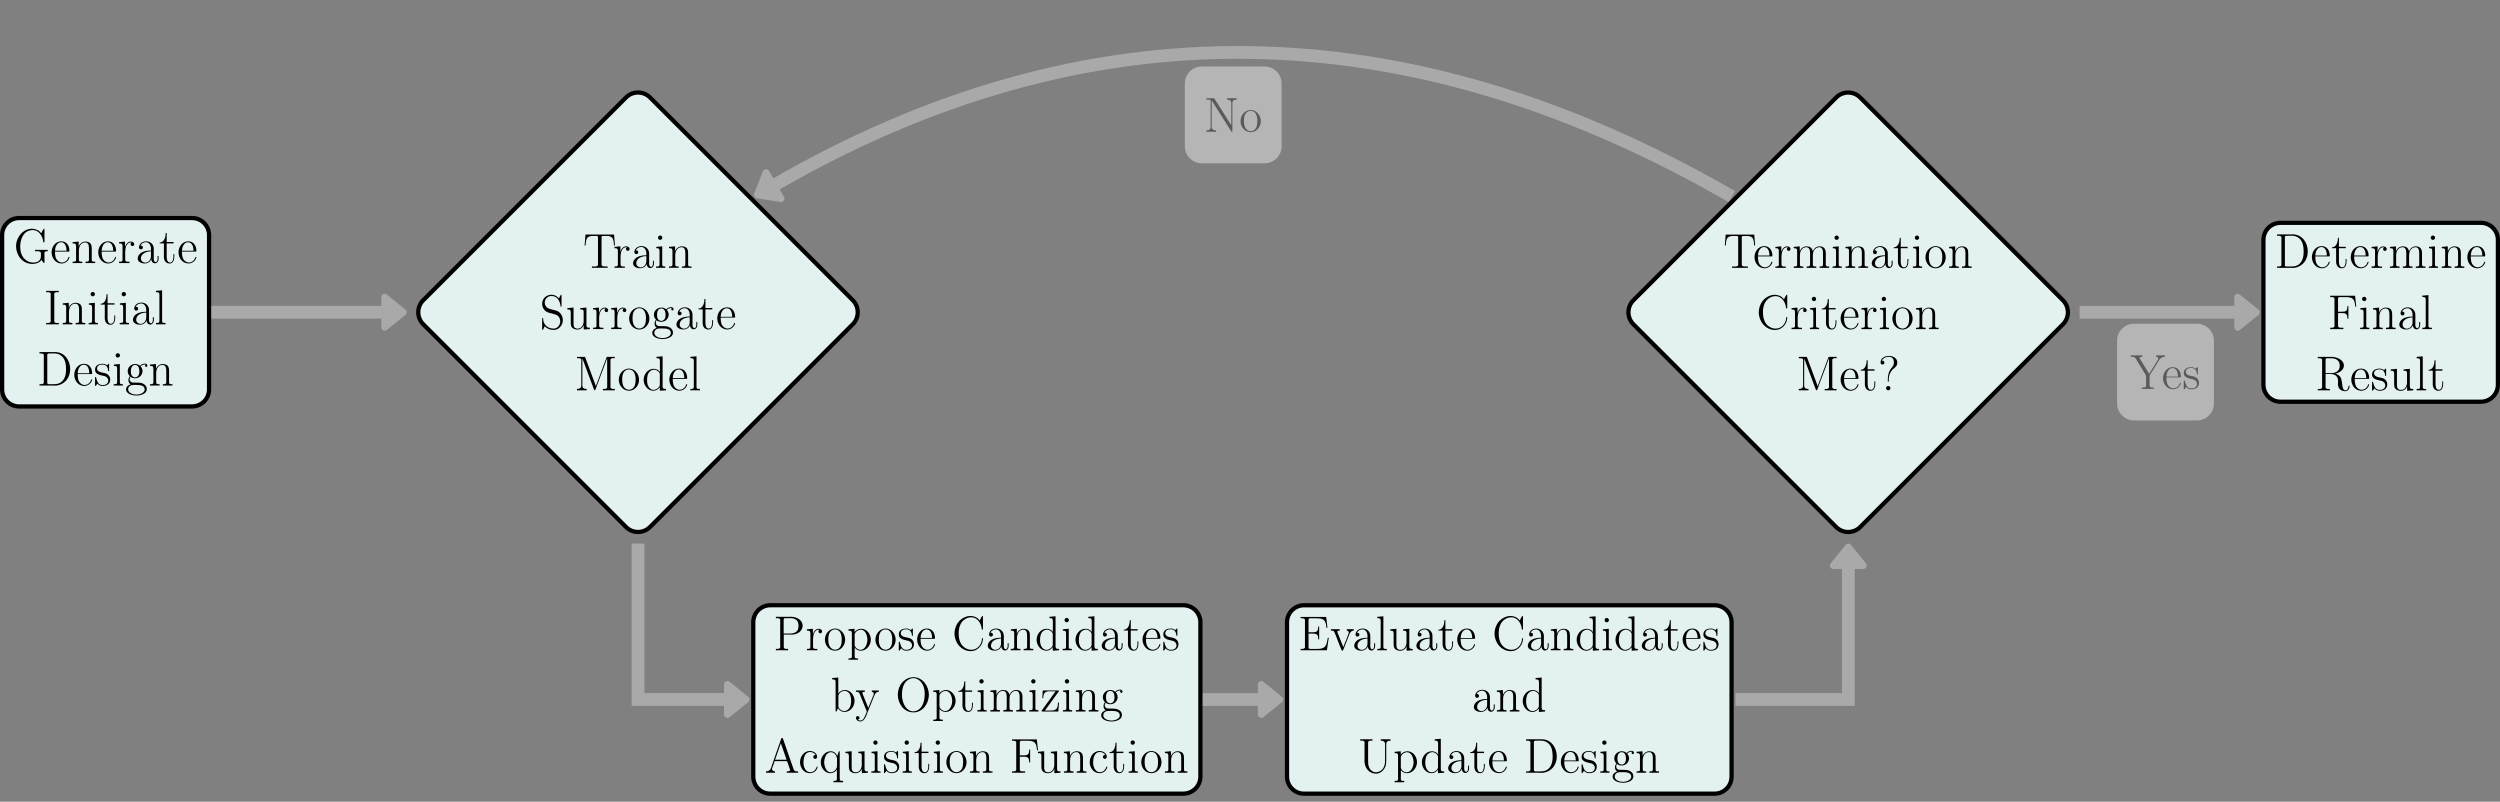 <svg xmlns="http://www.w3.org/2000/svg" xmlns:xlink="http://www.w3.org/1999/xlink" version="1.1" width="585.67pt" height="187.826pt" viewBox="0 0 585.67 187.826">
<rect x="0" y="0" width="585.67" height="187.826" fill="#808080" stroke="none"/>
<defs>
<path id="font_21_10" d="M.047 .684V.656H.082C.11 .656 .135 .654 .135 .641V.098C.135 .037 .087 .029 .047 .029V.001H.245V.029C.204 .029 .157 .037 .157 .1V.635C.174 .617 .185 .594 .198 .574 .311 .392 .426 .211 .541 .029 .547 .019 .554 .001 .568 .001 .576 .001 .578 .009 .578 .014V.583C.578 .647 .623 .656 .666 .656V.684H.468V.656C.511 .656 .556 .647 .556 .583V.133L.208 .682 .193 .684H.047Z"/>
<path id="font_21_32" d="M.224 .445C.103 .428 .031 .329 .031 .216V.203C.038 .092 .12-.008 .239-.008H.25C.275-.005 .298 0 .321 .011 .399 .048 .444 .132 .444 .217V.225C.44 .335 .358 .445 .236 .445H.224M.101 .194C.101 .202 .1 .211 .1 .22 .1 .292 .109 .377 .187 .416 .203 .423 .22 .427 .237 .427 .344 .427 .374 .316 .374 .229 .374 .153 .368 .041 .265 .015 .256 .013 .248 .012 .239 .012 .162 .012 .115 .08 .105 .155 .103 .168 .103 .181 .101 .194Z"/>
<path id="font_21_18" d="M.009 .684V.656H.03C.051 .656 .075 .655 .09 .642 .116 .618 .137 .573 .157 .54 .207 .46 .255 .379 .305 .3 .314 .286 .321 .278 .321 .259V.093C.321 .086 .322 .078 .322 .07 .322 .03 .289 .029 .24 .029H.233V.001H.48V.029H.449C.418 .029 .391 .033 .391 .071 .391 .078 .392 .085 .392 .091V.265C.392 .28 .405 .294 .412 .306 .467 .397 .525 .485 .579 .577 .61 .63 .647 .656 .704 .656V.684H.526V.656C.546 .656 .57 .645 .57 .622 .57 .607 .559 .591 .551 .579L.543 .566C.497 .492 .451 .417 .405 .342 .399 .331 .391 .32 .385 .308H.383C.378 .319 .371 .328 .365 .338L.336 .386C.29 .461 .244 .533 .199 .608 .194 .616 .187 .625 .187 .634V.636C.19 .656 .224 .656 .243 .656V.684H.009Z"/>
<path id="font_21_23" d="M.101 .235H.382C.392 .235 .396 .238 .396 .248 .396 .342 .349 .445 .229 .445 .109 .445 .031 .332 .031 .221 .031 .114 .101-.001 .228-.008H.234C.304-.008 .373 .038 .393 .108 .394 .111 .396 .115 .396 .119 .396 .123 .391 .128 .387 .128 .373 .128 .368 .096 .359 .081 .336 .041 .291 .012 .244 .012H.238C.21 .014 .185 .025 .163 .043 .106 .09 .101 .167 .101 .235M.102 .252C.102 .328 .141 .426 .225 .426 .312 .426 .337 .326 .337 .252H.102Z"/>
<path id="font_21_40" d="M.081 .042C.104 .008 .147-.008 .186-.008 .258-.008 .342 .021 .342 .127 .342 .174 .314 .216 .274 .239 .215 .273 .087 .254 .072 .343 .072 .407 .125 .429 .182 .429 .244 .429 .286 .397 .298 .321V.313C.298 .304 .299 .293 .309 .293 .317 .293 .319 .3 .319 .306V.434C.319 .439 .317 .445 .311 .445 .299 .445 .281 .417 .278 .412 .251 .435 .219 .445 .184 .445 .118 .445 .032 .419 .032 .326 .032 .21 .178 .212 .239 .19 .273 .174 .302 .144 .302 .105 .302 .032 .239 .01 .188 .01 .089 .01 .072 .098 .052 .169 .051 .173 .046 .176 .042 .176 .035 .176 .032 .17 .032 .164V0C.033-.004 .035-.007 .039-.007H.041C.047-.007 .05-.001 .054 .003L.081 .042Z"/>
<path id="font_21_6" d="M.571 .07H.572C.58 .045 .615 .001 .626 .001 .632 .001 .633 .009 .633 .014V.184C.633 .19 .632 .197 .632 .205 .632 .24 .656 .242 .699 .242V.27H.441V.242C.454 .242 .469 .243 .485 .243 .533 .243 .56 .238 .56 .196V.141C.56 .084 .528 .011 .405 .011 .308 .011 .221 .068 .177 .153 .146 .211 .138 .281 .138 .344 .138 .484 .204 .674 .395 .674 .515 .674 .589 .56 .606 .452 .608 .441 .606 .422 .621 .422 .63 .422 .633 .427 .633 .435V.687C.633 .694 .632 .702 .624 .702 .61 .702 .569 .616 .566 .609H.564C.528 .673 .439 .702 .381 .702 .192 .702 .053 .526 .053 .343 .053 .169 .178-.017 .386-.017 .443-.017 .507-.003 .549 .039 .558 .048 .567 .058 .571 .07Z"/>
<path id="font_21_31" d="M.038 .429V.401H.053C.081 .401 .108 .398 .108 .351V.063C.108 .032 .082 .029 .057 .029H.038V.001H.235V.029H.218C.19 .029 .165 .032 .165 .064V.257C.165 .325 .198 .422 .294 .422 .352 .422 .371 .371 .371 .304V.066C.371 .032 .345 .029 .317 .029H.301V.001H.498V.029H.475C.453 .029 .432 .032 .428 .056V.292C.428 .326 .427 .361 .409 .39 .386 .429 .34 .44 .297 .44 .236 .44 .175 .393 .162 .336L.161 .44 .108 .435 .038 .429Z"/>
<path id="font_21_39" d="M.034 .429V.401H.049C.077 .401 .104 .398 .104 .351V.063C.104 .031 .077 .029 .048 .029H.034V.001H.246V.029C.236 .029 .225 .028 .215 .028 .186 .028 .159 .033 .159 .07V.151C.159 .172 .158 .193 .158 .214 .158 .294 .177 .421 .274 .421 .28 .421 .287 .421 .293 .42V.419C.279 .414 .269 .4 .269 .385 .269 .366 .284 .347 .307 .347 .329 .347 .343 .367 .343 .384 .343 .42 .308 .44 .275 .44 .212 .44 .169 .383 .156 .328L.155 .44 .034 .429Z"/>
<path id="font_21_19" d="M.099 .358C.117 .399 .164 .427 .209 .427 .283 .427 .315 .356 .315 .291V.257C.211 .257 .079 .232 .047 .121 .045 .112 .044 .103 .044 .093V.086C.05 .018 .131-.008 .186-.008 .241-.008 .298 .019 .32 .079H.321C.321 .037 .351-.004 .395-.004 .435-.004 .466 .031 .47 .073V.146H.45V.095C.45 .066 .444 .022 .411 .022 .378 .022 .371 .065 .371 .092 .371 .103 .372 .113 .372 .123V.293C.372 .39 .296 .445 .214 .445 .158 .445 .102 .417 .078 .361 .074 .35 .07 .336 .07 .323 .07 .298 .089 .28 .111 .28 .132 .28 .15 .298 .15 .319 .15 .341 .134 .359 .109 .359 .105 .359 .102 .359 .099 .358M.315 .24V.141C.315 .076 .272 .012 .202 .01H.198C.154 .01 .11 .044 .11 .094 .11 .198 .227 .24 .315 .24Z"/>
<path id="font_21_41" d="M.14 .615C.14 .552 .119 .421 .018 .421V.403H.103V.177C.103 .163 .102 .149 .102 .135 .102 .056 .138-.008 .221-.008 .301-.008 .316 .082 .316 .144V.182H.296C.296 .167 .297 .152 .297 .137 .297 .093 .288 .012 .228 .012 .169 .012 .16 .082 .16 .13V.403H.3V.431H.16V.615H.14Z"/>
<path id="font_21_7" d="M.043 .684V.656C.053 .656 .064 .657 .075 .657 .107 .657 .136 .652 .136 .617 .136 .61 .135 .603 .135 .597V.089C.135 .083 .136 .077 .136 .07 .136 .033 .106 .028 .075 .028 .064 .028 .053 .029 .043 .029V.001H.3V.029C.29 .029 .279 .028 .268 .028 .236 .028 .207 .033 .207 .068 .207 .075 .208 .082 .208 .088V.596C.208 .602 .207 .608 .207 .615 .207 .652 .237 .657 .268 .657 .279 .657 .29 .656 .3 .656V.684H.043Z"/>
<path id="font_21_27" d="M.042 .429V.401H.053C.084 .401 .108 .396 .108 .351V.063C.108 .031 .081 .029 .052 .029H.038V.001H.226V.029H.209C.186 .029 .163 .032 .163 .064V.44L.042 .429M.114 .66C.09 .656 .077 .636 .077 .616 .077 .596 .093 .572 .12 .572 .147 .572 .166 .593 .166 .616 .166 .638 .148 .661 .123 .661 .12 .661 .117 .66 .114 .66Z"/>
<path id="font_21_29" d="M.038 .684V.656H.051C.084 .656 .108 .652 .108 .603V.068C.108 .032 .082 .029 .054 .029H.038V.001H.233V.029H.211C.185 .029 .163 .032 .163 .066V.695L.038 .684Z"/>
<path id="font_21_3" d="M.048 .684V.656H.073C.106 .656 .137 .652 .137 .615 .137 .608 .136 .601 .136 .595V.091C.136 .085 .137 .077 .137 .07 .137 .033 .106 .029 .075 .029H.048V.001H.306C.325 .001 .345 0 .365 0 .53 0 .674 .133 .674 .337 .674 .509 .565 .685 .363 .685 .343 .685 .323 .684 .304 .684H.048M.589 .309C.588 .304 .588 .298 .588 .293V.278C.579 .176 .536 .069 .423 .038 .392 .029 .362 .029 .33 .029H.246C.225 .029 .206 .031 .206 .061 .206 .069 .207 .077 .207 .083V.584C.207 .593 .206 .603 .206 .613 .206 .639 .206 .656 .25 .656H.27C.29 .656 .311 .657 .331 .657 .389 .657 .441 .651 .494 .608 .576 .542 .589 .433 .59 .335 .59 .326 .59 .317 .589 .309V.309Z"/>
<path id="font_21_26" d="M.312 .403H.311C.287 .429 .247 .44 .212 .44 .13 .44 .06 .377 .06 .294 .06 .259 .075 .215 .104 .192V.191C.085 .172 .074 .138 .074 .11 .074 .074 .09 .048 .117 .024 .072 .015 .026-.028 .026-.078 .026-.168 .154-.203 .236-.203 .316-.203 .449-.174 .449-.073 .449-.013 .411 .028 .357 .047 .316 .06 .273 .061 .23 .061H.173C.124 .061 .099 .09 .099 .131V.138C.102 .154 .108 .167 .116 .181H.117C.141 .158 .18 .149 .211 .149 .285 .149 .35 .197 .362 .284V.294C.362 .326 .351 .359 .33 .384 .328 .386 .327 .389 .327 .392V.394C.34 .416 .39 .431 .414 .431 .418 .431 .422 .43 .427 .429 .419 .424 .413 .416 .413 .406 .413 .392 .425 .381 .438 .381 .452 .381 .462 .394 .462 .407 .462 .431 .44 .449 .415 .449 .381 .449 .335 .434 .312 .403M.069-.085V-.077C.069-.019 .118 .013 .175 .013H.239C.289 .013 .406 .013 .406-.079 .406-.165 .271-.184 .238-.184 .173-.184 .079-.156 .069-.085M.124 .275V.288C.124 .342 .136 .421 .212 .421 .278 .421 .298 .353 .298 .294 .298 .251 .293 .202 .247 .177 .236 .171 .224 .168 .212 .168 .186 .168 .161 .181 .145 .203 .129 .224 .127 .25 .124 .275Z"/>
<path id="font_21_15" d="M.052 .68 .034 .458H.054C.058 .51 .061 .582 .092 .616 .124 .65 .174 .652 .217 .652H.278C.296 .65 .308 .644 .308 .62 .308 .614 .307 .608 .307 .603V.072C.307 .033 .273 .028 .241 .028 .23 .028 .22 .029 .211 .029H.183V.001H.504V.029H.45C.415 .029 .38 .033 .38 .072V.603C.38 .608 .379 .614 .379 .62 .379 .644 .391 .65 .409 .652H.47C.513 .652 .563 .65 .595 .616 .626 .582 .629 .51 .633 .458H.653L.635 .68H.052Z"/>
<path id="font_21_14" d="M.106 .059C.153 .006 .219-.017 .292-.017 .393-.017 .475 .077 .475 .183 .475 .265 .429 .346 .347 .375 .331 .38 .314 .384 .297 .388L.24 .403C.185 .418 .138 .431 .113 .498 .109 .511 .106 .526 .106 .54V.542C.106 .616 .167 .676 .243 .676 .357 .676 .414 .581 .427 .477 .428 .469 .428 .457 .439 .457 .447 .457 .449 .463 .449 .47V.687C.449 .693 .449 .702 .441 .702 .427 .702 .396 .626 .396 .626 .353 .674 .307 .702 .242 .702 .156 .702 .053 .639 .053 .517 .053 .44 .098 .37 .169 .342 .185 .335 .202 .332 .219 .327L.288 .309C.351 .293 .394 .274 .416 .202 .419 .188 .422 .174 .422 .159V.152C.418 .083 .37 .017 .298 .011H.289C.191 .011 .096 .062 .076 .18 .074 .196 .078 .228 .063 .228 .054 .228 .053 .221 .053 .215V-.002C.053-.008 .053-.017 .061-.017 .075-.017 .106 .059 .106 .059Z"/>
<path id="font_21_44" d="M.038 .429V.401H.054C.085 .401 .109 .397 .109 .335 .109 .321 .108 .307 .108 .293V.131C.108 .102 .11 .073 .124 .047 .148 .005 .2-.009 .246-.009 .302-.009 .357 .03 .372 .084L.373-.008 .498 .001V.029H.483C.455 .029 .428 .032 .428 .078V.44L.301 .429V.401H.312C.343 .401 .371 .399 .371 .352V.152C.366 .082 .326 .01 .249 .01 .211 .01 .175 .024 .167 .076 .165 .094 .165 .113 .165 .131V.44L.038 .429Z"/>
<path id="font_21_9" d="M.05 .684V.656H.078C.11 .656 .139 .652 .139 .614 .139 .607 .138 .601 .138 .595V.1C.138 .038 .093 .029 .05 .029V.001H.248V.029C.208 .029 .16 .035 .16 .101L.161 .653C.163 .645 .166 .637 .169 .629L.183 .592C.253 .407 .319 .221 .39 .037L.399 .013C.401 .007 .405 .002 .412 .001 .426 .001 .43 .024 .435 .036 .503 .227 .581 .415 .647 .607 .654 .624 .662 .641 .666 .659L.667 .07C.667 .033 .637 .029 .604 .029H.579V.001H.822V.029H.797C.764 .029 .733 .033 .733 .07 .733 .077 .734 .084 .734 .09V.594C.734 .6 .733 .608 .733 .615 .733 .652 .763 .657 .792 .657 .803 .657 .813 .656 .822 .656V.684H.674L.659 .681 .651 .667 .437 .09H.435L.221 .667 .213 .681 .198 .684H.05Z"/>
<path id="font_21_22" d="M.298 .684V.656H.313C.346 .656 .368 .652 .368 .593L.367 .373C.344 .42 .285 .44 .241 .44 .123 .44 .036 .331 .036 .215 .036 .102 .119-.008 .234-.008 .29-.008 .327 .018 .366 .063V-.008L.493 .001V.029H.478C.451 .029 .423 .032 .423 .077V.695L.298 .684M.106 .192V.207C.106 .278 .116 .357 .18 .4 .201 .414 .226 .422 .25 .422 .298 .422 .358 .381 .366 .334V.115C.366 .06 .29 .01 .238 .01 .161 .01 .119 .086 .109 .157 .108 .169 .108 .18 .106 .192Z"/>
<path id="font_21_12" d="M.048 .684V.656H.073C.106 .656 .137 .652 .137 .615 .137 .608 .136 .601 .136 .595V.091C.136 .085 .137 .077 .137 .07 .137 .033 .106 .029 .075 .029H.048V.001H.297V.029H.266C.235 .029 .209 .033 .209 .071V.32H.384C.48 .327 .58 .377 .594 .49V.501C.594 .625 .461 .685 .358 .685 .34 .685 .321 .684 .303 .684H.048M.207 .343V.626C.207 .654 .225 .656 .243 .656H.348C.395 .656 .45 .644 .481 .604 .504 .575 .509 .535 .509 .499 .509 .464 .505 .426 .482 .397 .446 .352 .389 .343 .335 .343H.207Z"/>
<path id="font_21_34" d="M.035 .429V.401H.049C.079 .401 .105 .397 .105 .355V-.105C.105-.112 .106-.119 .106-.127 .106-.162 .079-.165 .053-.165H.035V-.193H.232V-.165H.21C.184-.165 .162-.162 .162-.128L.163 .059C.187 .015 .24-.008 .287-.008 .408-.008 .492 .105 .492 .218 .492 .327 .414 .44 .295 .44 .246 .44 .185 .414 .161 .369L.16 .44 .035 .429M.421 .199C.417 .128 .377 .01 .278 .01 .224 .01 .162 .064 .162 .111V.275C.162 .287 .161 .3 .161 .312 .161 .369 .229 .42 .287 .42 .39 .42 .422 .284 .422 .218 .422 .212 .422 .205 .421 .199Z"/>
<path id="font_21_2" d="M.567 .609H.565C.526 .672 .446 .702 .38 .702 .316 .702 .252 .678 .2 .641 .104 .573 .053 .456 .053 .34 .053 .159 .191-.017 .384-.017H.395C.525-.015 .634 .107 .634 .236V.243C.633 .248 .629 .25 .624 .25 .61 .25 .613 .213 .609 .195 .589 .097 .509 .011 .398 .011 .321 .011 .245 .052 .2 .114 .151 .18 .138 .266 .138 .347 .138 .413 .149 .479 .179 .538 .219 .616 .306 .674 .394 .674 .518 .674 .594 .557 .607 .45 .609 .439 .606 .422 .621 .422 .631 .422 .634 .426 .634 .435V.687C.634 .694 .633 .702 .625 .702 .611 .702 .57 .616 .567 .609Z"/>
<path id="font_21_20" d="M.035 .684V.656H.05C.077 .656 .105 .653 .105 .608V.001L.124 .003 .155 .069H.157C.18 .02 .234-.008 .286-.008 .407-.008 .492 .104 .492 .219 .492 .332 .408 .44 .294 .44 .238 .44 .194 .412 .16 .37V.695L.035 .684M.421 .193C.417 .147 .411 .1 .381 .063 .356 .031 .319 .01 .28 .01 .226 .01 .162 .06 .162 .112V.276C.162 .288 .161 .301 .161 .313 .161 .37 .228 .422 .289 .422 .312 .422 .333 .414 .352 .402 .412 .36 .422 .282 .422 .215 .422 .208 .422 .2 .421 .193Z"/>
<path id="font_21_46" d="M.017 .431V.403H.032C.086 .403 .09 .37 .116 .307 .153 .214 .189 .12 .229 .028 .231 .021 .238 .011 .238 .002 .238-.017 .222-.044 .214-.062 .193-.112 .168-.184 .105-.184 .087-.184 .068-.176 .054-.164 .074-.162 .09-.15 .09-.128 .09-.11 .077-.092 .054-.092 .034-.092 .018-.106 .018-.129 .018-.175 .064-.202 .105-.202 .2-.202 .235-.064 .26-.003 .303 .104 .348 .211 .39 .318 .406 .357 .424 .403 .484 .403V.431H.341V.403C.363 .403 .381 .386 .381 .364 .381 .349 .374 .335 .369 .321 .341 .25 .311 .18 .283 .109 .279 .098 .273 .087 .27 .075H.269C.262 .098 .251 .121 .241 .144 .213 .213 .186 .284 .157 .353 .154 .361 .149 .369 .149 .378V.382C.152 .403 .182 .403 .198 .403V.431H.017Z"/>
<path id="font_21_11" d="M.353 .702C.281 .694 .215 .667 .161 .613 .089 .542 .053 .442 .053 .342 .053 .171 .169-.017 .374-.017 .568-.017 .687 .172 .687 .342 .687 .519 .562 .702 .367 .702H.353M.138 .329V.346C.138 .46 .165 .598 .28 .658 .307 .673 .337 .682 .368 .682 .456 .682 .527 .621 .566 .54 .593 .484 .602 .42 .602 .359 .602 .23 .567 .052 .414 .01 .4 .006 .385 .004 .371 .004 .225 .004 .155 .164 .141 .286 .14 .3 .14 .315 .138 .329Z"/>
<path id="font_21_30" d="M.038 .429V.401H.053C.081 .401 .108 .398 .108 .351V.063C.108 .031 .08 .029 .052 .029H.038V.001H.235V.029H.218C.191 .029 .165 .032 .165 .064V.257C.165 .32 .187 .385 .252 .414 .266 .419 .28 .422 .295 .422 .353 .422 .372 .372 .372 .303V.066C.372 .03 .343 .029 .308 .029H.302V.001H.499V.029H.482C.455 .029 .429 .032 .429 .064V.257C.429 .32 .451 .385 .516 .414 .53 .419 .544 .422 .559 .422 .617 .422 .636 .372 .636 .303V.066C.636 .03 .607 .029 .572 .029H.566V.001H.763V.029H.745C.719 .029 .693 .032 .693 .066V.3C.693 .369 .67 .44 .565 .44 .497 .44 .452 .396 .427 .341 .412 .407 .374 .44 .296 .44 .236 .44 .175 .392 .162 .336L.161 .44 .108 .435 .038 .429Z"/>
<path id="font_21_47" d="M.05 .431 .04 .274H.06C.06 .305 .064 .352 .086 .379 .11 .409 .152 .414 .192 .414 .209 .414 .226 .413 .241 .413H.312C.285 .38 .262 .344 .237 .309 .169 .217 .105 .124 .037 .033 .033 .028 .026 .02 .026 .012 .026 .003 .033 .001 .041 .001H.367L.382 .183H.362C.359 .142 .356 .095 .333 .061 .305 .024 .255 .021 .213 .021H.095C.185 .147 .277 .271 .367 .398 .371 .404 .38 .413 .38 .421 .38 .429 .374 .431 .367 .431H.05Z"/>
<path id="font_21_1" d="M.029 .029V.001H.212V.029C.184 .029 .151 .045 .151 .076V.08C.153 .095 .16 .11 .165 .124 .178 .162 .195 .199 .204 .238H.448C.466 .238 .476 .187 .486 .16 .494 .134 .504 .108 .513 .082 .516 .074 .52 .065 .52 .057 .52 .03 .476 .029 .451 .029V.001H.684V.029H.661C.608 .029 .597 .051 .584 .096L.551 .189C.494 .349 .438 .509 .384 .67L.375 .694C.373 .705 .367 .711 .356 .711 .338 .711 .335 .685 .33 .671 .271 .499 .208 .328 .15 .155 .132 .101 .122 .029 .029 .029M.214 .266 .331 .603 .449 .266H.214Z"/>
<path id="font_21_21" d="M.356 .362C.353 .363 .349 .363 .346 .363 .322 .363 .306 .345 .306 .324 .306 .301 .324 .284 .344 .284 .366 .284 .385 .3 .385 .325 .385 .404 .303 .445 .235 .445 .113 .445 .036 .326 .036 .216 .036 .11 .109-.008 .237-.008 .304-.008 .367 .031 .389 .098 .392 .104 .395 .111 .395 .118V.122C.394 .126 .391 .128 .387 .128 .373 .128 .373 .111 .37 .102 .346 .049 .303 .012 .246 .012 .14 .012 .106 .132 .106 .212 .106 .294 .128 .424 .243 .424 .288 .424 .334 .401 .356 .362Z"/>
<path id="font_21_37" d="M.365 .071 .366-.129C.366-.163 .341-.165 .296-.165V-.193H.493V-.165H.471C.447-.165 .423-.161 .423-.127V.44L.405 .438 .374 .345C.365 .356 .361 .37 .352 .381 .327 .416 .288 .44 .242 .44 .122 .44 .036 .329 .036 .216 .036 .103 .119-.009 .233-.009 .286-.009 .345 .025 .365 .071M.106 .199V.21C.106 .287 .14 .42 .246 .42H.248C.315 .42 .359 .351 .368 .294V.136C.368 .079 .312 .027 .268 .014 .257 .011 .246 .01 .235 .01 .148 .013 .115 .123 .106 .199Z"/>
<path id="font_21_5" d="M.048 .682V.654H.075C.106 .654 .136 .65 .136 .613 .136 .606 .135 .598 .135 .592V.09C.135 .084 .136 .077 .136 .07 .136 .033 .105 .029 .074 .029H.048V.001H.317V.029H.281C.237 .029 .208 .03 .208 .074V.328H.291C.345 .328 .399 .324 .399 .228V.211H.419V.473H.399V.456C.399 .405 .386 .364 .33 .358 .312 .356 .294 .356 .276 .356H.208V.62C.208 .649 .222 .654 .247 .654H.366C.417 .654 .477 .652 .514 .613 .551 .573 .553 .511 .56 .46H.58L.555 .682H.048Z"/>
<path id="font_21_4" d="M.047 .682V.654H.074C.106 .654 .136 .65 .136 .613 .136 .606 .135 .598 .135 .592V.09C.135 .084 .136 .077 .136 .07 .136 .033 .104 .029 .073 .029H.047V.001H.583L.621 .256H.601C.59 .197 .585 .126 .546 .08 .504 .03 .43 .029 .371 .029H.243C.217 .029 .208 .039 .208 .064V.341H.297C.332 .341 .371 .339 .392 .308 .404 .289 .405 .265 .405 .242V.224H.425V.486H.405V.468C.405 .415 .389 .378 .335 .371 .317 .369 .298 .369 .28 .369H.208V.62C.208 .644 .217 .654 .242 .654H.366C.427 .654 .501 .654 .539 .597 .565 .557 .568 .506 .574 .46H.594L.569 .682H.047Z"/>
<path id="font_21_45" d="M.017 .431V.403H.032C.084 .403 .087 .375 .115 .307 .155 .211 .187 .111 .23 .017 .234 .006 .237-.008 .251-.008 .269-.008 .29 .064 .304 .099 .333 .173 .363 .247 .392 .321 .41 .369 .435 .403 .484 .403V.431H.341V.403C.363 .403 .382 .386 .382 .364 .382 .349 .374 .333 .369 .319 .34 .246 .314 .172 .282 .1 .278 .089 .273 .078 .27 .067H.269C.261 .091 .25 .114 .241 .138L.157 .351C.153 .359 .148 .37 .148 .38V.382C.152 .403 .181 .403 .197 .403V.431H.017Z"/>
<path id="font_21_16" d="M.047 .684V.656H.078C.109 .656 .136 .652 .136 .614 .136 .605 .135 .597 .135 .59V.296C.135 .278 .134 .261 .134 .243 .134 .119 .21-.017 .374-.017 .465-.017 .538 .06 .565 .141 .577 .177 .578 .214 .578 .252V.585C.578 .647 .624 .656 .666 .656V.684H.466V.656C.508 .656 .554 .647 .554 .585V.254C.554 .187 .544 .118 .495 .067 .462 .032 .415 .011 .367 .011 .297 .011 .24 .065 .221 .13 .209 .169 .208 .209 .208 .249V.615C.208 .652 .237 .656 .267 .656H.296V.684H.047Z"/>
<path id="font_21_38" d="M.08 .605C.105 .661 .159 .686 .214 .686 .277 .686 .325 .662 .325 .569 .325 .528 .314 .501 .283 .466 .226 .404 .201 .315 .201 .232V.188C.201 .182 .203 .176 .21 .176 .218 .176 .221 .181 .221 .189V.22C.221 .312 .255 .393 .329 .452 .37 .485 .395 .511 .395 .566 .395 .655 .317 .704 .22 .704 .146 .704 .053 .665 .053 .568 .053 .544 .071 .528 .094 .528 .116 .528 .132 .544 .132 .567 .132 .592 .114 .606 .091 .606 .087 .606 .084 .606 .08 .605M.203 .089C.179 .085 .166 .065 .166 .045 .166 .025 .182 .001 .209 .001 .236 .001 .255 .022 .255 .045 .255 .067 .237 .09 .212 .09 .209 .09 .206 .089 .203 .089Z"/>
<path id="font_21_13" d="M.048 .684V.656H.073C.106 .656 .137 .652 .137 .615 .137 .608 .136 .601 .136 .595V.091C.136 .085 .137 .077 .137 .07 .137 .033 .106 .029 .075 .029H.048V.001H.295V.029H.264C.233 .029 .207 .033 .207 .071V.334H.314C.392 .334 .462 .293 .462 .191 .462 .171 .46 .151 .46 .131 .46 .051 .499-.007 .6-.017H.609C.665-.017 .697 .035 .697 .085 .697 .09 .697 .1 .688 .1 .668 .1 .68 .001 .612 .001 .564 .001 .553 .064 .548 .111 .534 .195 .54 .271 .459 .319 .443 .328 .424 .337 .406 .341 .423 .347 .44 .35 .456 .356 .521 .383 .581 .434 .581 .507 .581 .623 .441 .679 .345 .684H.048M.207 .352V.627C.207 .654 .226 .656 .243 .656H.319C.404 .656 .496 .626 .496 .501 .496 .417 .442 .37 .367 .356 .343 .352 .319 .352 .295 .352H.207Z"/>
</defs>
<path transform="matrix(1,0,0,-1,405.711,46.062)" stroke-width="2.989" stroke-linecap="butt" stroke-miterlimit="10" stroke-linejoin="miter" fill="none" stroke="#a9a9a9" d="M0 0C-77.183 44.566-151.775 44.569-224.153 2.786"/>
<path transform="matrix(-.866,.5,.5,.866,177.449,45.648)" d="M0 0-4.339 3.507V0-3.507Z" fill="#a9a9a9"/>
<path transform="matrix(-.866,.5,.5,.866,177.449,45.648)" stroke-width="1.619" stroke-linecap="butt" stroke-linejoin="round" fill="none" stroke="#a9a9a9" d="M0 0-4.339 3.507V0-3.507Z"/>
<path transform="matrix(1,0,0,-1,296.257,15.578)" d="M0 0H-14.707C-16.908 0-18.692-1.784-18.692-3.985V-18.692C-18.692-20.893-16.908-22.678-14.707-22.678H0C2.201-22.678 3.985-20.893 3.985-18.692V-3.985C3.985-1.784 2.201 0 0 0Z" fill="#ebebeb" fill-opacity=".5"/>
<use data-text="N" xlink:href="#font_21_10" transform="matrix(11.477,0,0,-11.477,282.071,30.87)" fill-opacity=".5"/>
<use data-text="o" xlink:href="#font_21_32" transform="matrix(11.477,0,0,-11.477,290.265,30.87)" fill-opacity=".5"/>
<path transform="matrix(1,0,0,-1,406.568,163.87)" stroke-width="2.989" stroke-linecap="butt" stroke-miterlimit="10" stroke-linejoin="miter" fill="none" stroke="#a9a9a9" d="M0 0H26.433V30.972"/>
<path transform="matrix(0,-1,-1,-0,433.001,128.154)" d="M0 0-4.339 3.507V0-3.507Z" fill="#a9a9a9"/>
<path transform="matrix(0,-1,-1,-0,433.001,128.154)" stroke-width="1.619" stroke-linecap="butt" stroke-linejoin="round" fill="none" stroke="#a9a9a9" d="M0 0-4.339 3.507V0-3.507Z"/>
<path transform="matrix(1,0,0,-1,24.737,51.176)" stroke-width="2.989" stroke-linecap="butt" stroke-miterlimit="10" stroke-linejoin="miter" fill="none" stroke="#a9a9a9" d="M0 0V-21.972H64.984"/>
<path transform="matrix(1,0,0,-1,94.465,73.148)" d="M0 0-4.339 3.507V0-3.507Z" fill="#a9a9a9"/>
<path transform="matrix(1,0,0,-1,94.465,73.148)" stroke-width="1.619" stroke-linecap="butt" stroke-linejoin="round" fill="none" stroke="#a9a9a9" d="M0 0-4.339 3.507V0-3.507Z"/>
<path transform="matrix(1,0,0,-1,149.473,127.343)" stroke-width="2.989" stroke-linecap="butt" stroke-miterlimit="10" stroke-linejoin="miter" fill="none" stroke="#a9a9a9" d="M0 0V-36.523H20.555"/>
<path transform="matrix(1,0,0,-1,174.771,163.865)" d="M0 0-4.339 3.507V0-3.507Z" fill="#a9a9a9"/>
<path transform="matrix(1,0,0,-1,174.771,163.865)" stroke-width="1.619" stroke-linecap="butt" stroke-linejoin="round" fill="none" stroke="#a9a9a9" d="M0 0-4.339 3.507V0-3.507Z"/>
<path transform="matrix(1,0,0,-1,228.852,185.834)" stroke-width="2.989" stroke-linecap="butt" stroke-miterlimit="10" stroke-linejoin="miter" fill="none" stroke="#a9a9a9" d="M0 0V21.965H66.219"/>
<path transform="matrix(1,0,0,-1,299.815,163.869)" d="M0 0-4.339 3.507V0-3.507Z" fill="#a9a9a9"/>
<path transform="matrix(1,0,0,-1,299.815,163.869)" stroke-width="1.619" stroke-linecap="butt" stroke-linejoin="round" fill="none" stroke="#a9a9a9" d="M0 0-4.339 3.507V0-3.507Z"/>
<path transform="matrix(1,0,0,-1,487.18,73.157)" stroke-width="2.989" stroke-linecap="butt" stroke-miterlimit="10" stroke-linejoin="miter" fill="none" stroke="#a9a9a9" d="M0 0H36.648"/>
<path transform="matrix(1,0,0,-1,528.572,73.157)" d="M0 0-4.339 3.507V0-3.507Z" fill="#a9a9a9"/>
<path transform="matrix(1,0,0,-1,528.572,73.157)" stroke-width="1.619" stroke-linecap="butt" stroke-linejoin="round" fill="none" stroke="#a9a9a9" d="M0 0-4.339 3.507V0-3.507Z"/>
<path transform="matrix(1,0,0,-1,514.663,75.824)" d="M0 0H-14.707C-16.908 0-18.692-1.784-18.692-3.985V-18.692C-18.692-20.893-16.908-22.678-14.707-22.678H0C2.201-22.678 3.985-20.893 3.985-18.692V-3.985C3.985-1.784 2.201 0 0 0Z" fill="#ebebeb" fill-opacity=".5"/>
<use data-text="Y" xlink:href="#font_21_18" transform="matrix(11.477,0,0,-11.477,499.08,91.115)" fill-opacity=".5"/>
<use data-text="e" xlink:href="#font_21_23" transform="matrix(11.477,0,0,-11.477,506.368,91.115)" fill-opacity=".5"/>
<use data-text="s" xlink:href="#font_21_40" transform="matrix(11.477,0,0,-11.477,511.223,91.115)" fill-opacity=".5"/>
<path transform="matrix(1,0,0,-1,44.991,51.078)" d="M0 0H-40.509C-42.709 0-44.494-1.784-44.494-3.985V-40.155C-44.494-42.356-42.709-44.14-40.509-44.14H0C2.201-44.14 3.985-42.356 3.985-40.155V-3.985C3.985-1.784 2.201 0 0 0Z" fill="#e4f1f1"/>
<path transform="matrix(1,0,0,-1,44.991,51.078)" stroke-width=".996" stroke-linecap="butt" stroke-miterlimit="10" stroke-linejoin="miter" fill="none" stroke="#000000" d="M0 0H-40.509C-42.709 0-44.494-1.784-44.494-3.985V-40.155C-44.494-42.356-42.709-44.14-40.509-44.14H0C2.201-44.14 3.985-42.356 3.985-40.155V-3.985C3.985-1.784 2.201 0 0 0Z"/>
<use data-text="G" xlink:href="#font_21_6" transform="matrix(11.477,0,0,-11.477,3.154,61.638)"/>
<use data-text="e" xlink:href="#font_21_23" transform="matrix(11.477,0,0,-11.477,11.727,61.638)"/>
<use data-text="n" xlink:href="#font_21_31" transform="matrix(11.477,0,0,-11.477,16.582,61.638)"/>
<use data-text="e" xlink:href="#font_21_23" transform="matrix(11.477,0,0,-11.477,22.653,61.638)"/>
<use data-text="r" xlink:href="#font_21_39" transform="matrix(11.477,0,0,-11.477,27.508,61.638)"/>
<use data-text="a" xlink:href="#font_21_19" transform="matrix(11.477,0,0,-11.477,31.754,61.638)"/>
<use data-text="t" xlink:href="#font_21_41" transform="matrix(11.477,0,0,-11.477,37.217,61.638)"/>
<use data-text="e" xlink:href="#font_21_23" transform="matrix(11.477,0,0,-11.477,41.464,61.638)"/>
<use data-text="I" xlink:href="#font_21_7" transform="matrix(11.477,0,0,-11.477,10.328,75.985)"/>
<use data-text="n" xlink:href="#font_21_31" transform="matrix(11.477,0,0,-11.477,14.265,75.985)"/>
<use data-text="i" xlink:href="#font_21_27" transform="matrix(11.477,0,0,-11.477,20.336,75.985)"/>
<use data-text="t" xlink:href="#font_21_41" transform="matrix(11.477,0,0,-11.477,23.366,75.985)"/>
<use data-text="i" xlink:href="#font_21_27" transform="matrix(11.477,0,0,-11.477,27.612,75.985)"/>
<use data-text="a" xlink:href="#font_21_19" transform="matrix(11.477,0,0,-11.477,30.642,75.985)"/>
<use data-text="l" xlink:href="#font_21_29" transform="matrix(11.477,0,0,-11.477,36.105,75.985)"/>
<use data-text="D" xlink:href="#font_21_3" transform="matrix(11.477,0,0,-11.477,8.7,90.331)"/>
<use data-text="e" xlink:href="#font_21_23" transform="matrix(11.477,0,0,-11.477,17.044,90.331)"/>
<use data-text="s" xlink:href="#font_21_40" transform="matrix(11.477,0,0,-11.477,21.899,90.331)"/>
<use data-text="i" xlink:href="#font_21_27" transform="matrix(11.477,0,0,-11.477,26.203,90.331)"/>
<use data-text="g" xlink:href="#font_21_26" transform="matrix(11.477,0,0,-11.477,29.232,90.331)"/>
<use data-text="n" xlink:href="#font_21_31" transform="matrix(11.477,0,0,-11.477,34.695,90.331)"/>
<path transform="matrix(1,0,0,-1,199.773,70.33)" d="M0 0-47.491 47.491C-49.048 49.048-51.571 49.048-53.127 47.491L-100.618 0C-102.175-1.556-102.175-4.079-100.618-5.636L-53.127-53.127C-51.571-54.683-49.048-54.683-47.491-53.127L0-5.636C1.556-4.079 1.556-1.556 0 0Z" fill="#e4f1f1"/>
<path transform="matrix(1,0,0,-1,199.773,70.33)" stroke-width=".996" stroke-linecap="butt" stroke-miterlimit="10" stroke-linejoin="miter" fill="none" stroke="#000000" d="M0 0-47.491 47.491C-49.048 49.048-51.571 49.048-53.127 47.491L-100.618 0C-102.175-1.556-102.175-4.079-100.618-5.636L-53.127-53.127C-51.571-54.683-49.048-54.683-47.491-53.127L0-5.636C1.556-4.079 1.556-1.556 0 0Z"/>
<use data-text="T" xlink:href="#font_21_15" transform="matrix(11.477,0,0,-11.477,136.566,62.754)"/>
<use data-text="r" xlink:href="#font_21_39" transform="matrix(11.477,0,0,-11.477,143.555,62.754)"/>
<use data-text="a" xlink:href="#font_21_19" transform="matrix(11.477,0,0,-11.477,147.802,62.754)"/>
<use data-text="i" xlink:href="#font_21_27" transform="matrix(11.477,0,0,-11.477,153.265,62.754)"/>
<use data-text="n" xlink:href="#font_21_31" transform="matrix(11.477,0,0,-11.477,156.294,62.754)"/>
<use data-text="S" xlink:href="#font_21_14" transform="matrix(11.477,0,0,-11.477,126.4,77.101)"/>
<use data-text="u" xlink:href="#font_21_44" transform="matrix(11.477,0,0,-11.477,132.471,77.101)"/>
<use data-text="r" xlink:href="#font_21_39" transform="matrix(11.477,0,0,-11.477,138.542,77.101)"/>
<use data-text="r" xlink:href="#font_21_39" transform="matrix(11.477,0,0,-11.477,142.789,77.101)"/>
<use data-text="o" xlink:href="#font_21_32" transform="matrix(11.477,0,0,-11.477,147.035,77.101)"/>
<use data-text="g" xlink:href="#font_21_26" transform="matrix(11.477,0,0,-11.477,152.498,77.101)"/>
<use data-text="a" xlink:href="#font_21_19" transform="matrix(11.477,0,0,-11.477,157.961,77.101)"/>
<use data-text="t" xlink:href="#font_21_41" transform="matrix(11.477,0,0,-11.477,163.424,77.101)"/>
<use data-text="e" xlink:href="#font_21_23" transform="matrix(11.477,0,0,-11.477,167.671,77.101)"/>
<use data-text="M" xlink:href="#font_21_9" transform="matrix(11.477,0,0,-11.477,134.592,91.447)"/>
<use data-text="o" xlink:href="#font_21_32" transform="matrix(11.477,0,0,-11.477,144.611,91.447)"/>
<use data-text="d" xlink:href="#font_21_22" transform="matrix(11.477,0,0,-11.477,150.373,91.447)"/>
<use data-text="e" xlink:href="#font_21_23" transform="matrix(11.477,0,0,-11.477,156.444,91.447)"/>
<use data-text="l" xlink:href="#font_21_29" transform="matrix(11.477,0,0,-11.477,161.299,91.447)"/>
<path transform="matrix(1,0,0,-1,277.229,141.788)" d="M0 0H-96.775C-98.975 0-100.76-1.784-100.76-3.985V-40.155C-100.76-42.356-98.975-44.14-96.775-44.14H0C2.201-44.14 3.985-42.356 3.985-40.155V-3.985C3.985-1.784 2.201 0 0 0Z" fill="#e4f1f1"/>
<path transform="matrix(1,0,0,-1,277.229,141.788)" stroke-width=".996" stroke-linecap="butt" stroke-miterlimit="10" stroke-linejoin="miter" fill="none" stroke="#000000" d="M0 0H-96.775C-98.975 0-100.76-1.784-100.76-3.985V-40.155C-100.76-42.356-98.975-44.14-96.775-44.14H0C2.201-44.14 3.985-42.356 3.985-40.155V-3.985C3.985-1.784 2.201 0 0 0Z"/>
<use data-text="P" xlink:href="#font_21_12" transform="matrix(11.477,0,0,-11.477,181.213,152.347)"/>
<use data-text="r" xlink:href="#font_21_39" transform="matrix(11.477,0,0,-11.477,188.65,152.347)"/>
<use data-text="o" xlink:href="#font_21_32" transform="matrix(11.477,0,0,-11.477,192.896,152.347)"/>
<use data-text="p" xlink:href="#font_21_34" transform="matrix(11.477,0,0,-11.477,198.359,152.347)"/>
<use data-text="o" xlink:href="#font_21_32" transform="matrix(11.477,0,0,-11.477,204.729,152.347)"/>
<use data-text="s" xlink:href="#font_21_40" transform="matrix(11.477,0,0,-11.477,210.192,152.347)"/>
<use data-text="e" xlink:href="#font_21_23" transform="matrix(11.477,0,0,-11.477,214.495,152.347)"/>
<use data-text="C" xlink:href="#font_21_2" transform="matrix(11.477,0,0,-11.477,223,152.347)"/>
<use data-text="a" xlink:href="#font_21_19" transform="matrix(11.477,0,0,-11.477,230.896,152.347)"/>
<use data-text="n" xlink:href="#font_21_31" transform="matrix(11.477,0,0,-11.477,236.359,152.347)"/>
<use data-text="d" xlink:href="#font_21_22" transform="matrix(11.477,0,0,-11.477,242.43,152.347)"/>
<use data-text="i" xlink:href="#font_21_27" transform="matrix(11.477,0,0,-11.477,248.501,152.347)"/>
<use data-text="d" xlink:href="#font_21_22" transform="matrix(11.477,0,0,-11.477,251.531,152.347)"/>
<use data-text="a" xlink:href="#font_21_19" transform="matrix(11.477,0,0,-11.477,257.591,152.347)"/>
<use data-text="t" xlink:href="#font_21_41" transform="matrix(11.477,0,0,-11.477,263.065,152.347)"/>
<use data-text="e" xlink:href="#font_21_23" transform="matrix(11.477,0,0,-11.477,267.3,152.347)"/>
<use data-text="s" xlink:href="#font_21_40" transform="matrix(11.477,0,0,-11.477,272.155,152.347)"/>
<use data-text="b" xlink:href="#font_21_20" transform="matrix(11.477,0,0,-11.477,194.549,166.694)"/>
<use data-text="y" xlink:href="#font_21_46" transform="matrix(11.477,0,0,-11.477,200.321,166.694)"/>
<use data-text="O" xlink:href="#font_21_11" transform="matrix(11.477,0,0,-11.477,209.721,166.694)"/>
<use data-text="p" xlink:href="#font_21_34" transform="matrix(11.477,0,0,-11.477,218.225,166.694)"/>
<use data-text="t" xlink:href="#font_21_41" transform="matrix(11.477,0,0,-11.477,224.297,166.694)"/>
<use data-text="i" xlink:href="#font_21_27" transform="matrix(11.477,0,0,-11.477,228.543,166.694)"/>
<use data-text="m" xlink:href="#font_21_30" transform="matrix(11.477,0,0,-11.477,231.573,166.694)"/>
<use data-text="i" xlink:href="#font_21_27" transform="matrix(11.477,0,0,-11.477,240.685,166.694)"/>
<use data-text="z" xlink:href="#font_21_47" transform="matrix(11.477,0,0,-11.477,243.715,166.694)"/>
<use data-text="i" xlink:href="#font_21_27" transform="matrix(11.477,0,0,-11.477,248.57,166.694)"/>
<use data-text="n" xlink:href="#font_21_31" transform="matrix(11.477,0,0,-11.477,251.6,166.694)"/>
<use data-text="g" xlink:href="#font_21_26" transform="matrix(11.477,0,0,-11.477,257.671,166.694)"/>
<use data-text="A" xlink:href="#font_21_1" transform="matrix(11.477,0,0,-11.477,179.123,181.04)"/>
<use data-text="c" xlink:href="#font_21_21" transform="matrix(11.477,0,0,-11.477,187.008,181.04)"/>
<use data-text="q" xlink:href="#font_21_37" transform="matrix(11.477,0,0,-11.477,191.862,181.04)"/>
<use data-text="u" xlink:href="#font_21_44" transform="matrix(11.477,0,0,-11.477,197.624,181.04)"/>
<use data-text="i" xlink:href="#font_21_27" transform="matrix(11.477,0,0,-11.477,203.695,181.04)"/>
<use data-text="s" xlink:href="#font_21_40" transform="matrix(11.477,0,0,-11.477,206.725,181.04)"/>
<use data-text="i" xlink:href="#font_21_27" transform="matrix(11.477,0,0,-11.477,211.028,181.04)"/>
<use data-text="t" xlink:href="#font_21_41" transform="matrix(11.477,0,0,-11.477,214.058,181.04)"/>
<use data-text="i" xlink:href="#font_21_27" transform="matrix(11.477,0,0,-11.477,218.305,181.04)"/>
<use data-text="o" xlink:href="#font_21_32" transform="matrix(11.477,0,0,-11.477,221.335,181.04)"/>
<use data-text="n" xlink:href="#font_21_31" transform="matrix(11.477,0,0,-11.477,226.798,181.04)"/>
<use data-text="F" xlink:href="#font_21_5" transform="matrix(11.477,0,0,-11.477,236.519,181.04)"/>
<use data-text="u" xlink:href="#font_21_44" transform="matrix(11.477,0,0,-11.477,242.727,181.04)"/>
<use data-text="n" xlink:href="#font_21_31" transform="matrix(11.477,0,0,-11.477,248.799,181.04)"/>
<use data-text="c" xlink:href="#font_21_21" transform="matrix(11.477,0,0,-11.477,254.87,181.04)"/>
<use data-text="t" xlink:href="#font_21_41" transform="matrix(11.477,0,0,-11.477,259.725,181.04)"/>
<use data-text="i" xlink:href="#font_21_27" transform="matrix(11.477,0,0,-11.477,263.971,181.04)"/>
<use data-text="o" xlink:href="#font_21_32" transform="matrix(11.477,0,0,-11.477,267.001,181.04)"/>
<use data-text="n" xlink:href="#font_21_31" transform="matrix(11.477,0,0,-11.477,272.464,181.04)"/>
<path transform="matrix(1,0,0,-1,401.666,141.793)" d="M0 0H-96.175C-98.376 0-100.16-1.784-100.16-3.985V-40.155C-100.16-42.356-98.376-44.14-96.175-44.14H0C2.201-44.14 3.985-42.356 3.985-40.155V-3.985C3.985-1.784 2.201 0 0 0Z" fill="#e4f1f1"/>
<path transform="matrix(1,0,0,-1,401.666,141.793)" stroke-width=".996" stroke-linecap="butt" stroke-miterlimit="10" stroke-linejoin="miter" fill="none" stroke="#000000" d="M0 0H-96.175C-98.376 0-100.16-1.784-100.16-3.985V-40.155C-100.16-42.356-98.376-44.14-96.175-44.14H0C2.201-44.14 3.985-42.356 3.985-40.155V-3.985C3.985-1.784 2.201 0 0 0Z"/>
<use data-text="E" xlink:href="#font_21_4" transform="matrix(11.477,0,0,-11.477,304.158,152.352)"/>
<use data-text="v" xlink:href="#font_21_45" transform="matrix(11.477,0,0,-11.477,311.595,152.352)"/>
<use data-text="a" xlink:href="#font_21_19" transform="matrix(11.477,0,0,-11.477,316.748,152.352)"/>
<use data-text="l" xlink:href="#font_21_29" transform="matrix(11.477,0,0,-11.477,322.211,152.352)"/>
<use data-text="u" xlink:href="#font_21_44" transform="matrix(11.477,0,0,-11.477,325.241,152.352)"/>
<use data-text="a" xlink:href="#font_21_19" transform="matrix(11.477,0,0,-11.477,331.312,152.352)"/>
<use data-text="t" xlink:href="#font_21_41" transform="matrix(11.477,0,0,-11.477,336.775,152.352)"/>
<use data-text="e" xlink:href="#font_21_23" transform="matrix(11.477,0,0,-11.477,341.022,152.352)"/>
<use data-text="C" xlink:href="#font_21_2" transform="matrix(11.477,0,0,-11.477,349.515,152.352)"/>
<use data-text="a" xlink:href="#font_21_19" transform="matrix(11.477,0,0,-11.477,357.411,152.352)"/>
<use data-text="n" xlink:href="#font_21_31" transform="matrix(11.477,0,0,-11.477,362.874,152.352)"/>
<use data-text="d" xlink:href="#font_21_22" transform="matrix(11.477,0,0,-11.477,368.945,152.352)"/>
<use data-text="i" xlink:href="#font_21_27" transform="matrix(11.477,0,0,-11.477,375.016,152.352)"/>
<use data-text="d" xlink:href="#font_21_22" transform="matrix(11.477,0,0,-11.477,378.046,152.352)"/>
<use data-text="a" xlink:href="#font_21_19" transform="matrix(11.477,0,0,-11.477,384.117,152.352)"/>
<use data-text="t" xlink:href="#font_21_41" transform="matrix(11.477,0,0,-11.477,389.58,152.352)"/>
<use data-text="e" xlink:href="#font_21_23" transform="matrix(11.477,0,0,-11.477,393.827,152.352)"/>
<use data-text="s" xlink:href="#font_21_40" transform="matrix(11.477,0,0,-11.477,398.681,152.352)"/>
<use data-text="a" xlink:href="#font_21_19" transform="matrix(11.477,0,0,-11.477,344.773,166.698)"/>
<use data-text="n" xlink:href="#font_21_31" transform="matrix(11.477,0,0,-11.477,350.236,166.698)"/>
<use data-text="d" xlink:href="#font_21_22" transform="matrix(11.477,0,0,-11.477,356.307,166.698)"/>
<use data-text="U" xlink:href="#font_21_16" transform="matrix(11.477,0,0,-11.477,318.116,181.044)"/>
<use data-text="p" xlink:href="#font_21_34" transform="matrix(11.477,0,0,-11.477,326.311,181.044)"/>
<use data-text="d" xlink:href="#font_21_22" transform="matrix(11.477,0,0,-11.477,332.68,181.044)"/>
<use data-text="a" xlink:href="#font_21_19" transform="matrix(11.477,0,0,-11.477,338.752,181.044)"/>
<use data-text="t" xlink:href="#font_21_41" transform="matrix(11.477,0,0,-11.477,344.215,181.044)"/>
<use data-text="e" xlink:href="#font_21_23" transform="matrix(11.477,0,0,-11.477,348.461,181.044)"/>
<use data-text="D" xlink:href="#font_21_3" transform="matrix(11.477,0,0,-11.477,356.965,181.044)"/>
<use data-text="e" xlink:href="#font_21_23" transform="matrix(11.477,0,0,-11.477,365.298,181.044)"/>
<use data-text="s" xlink:href="#font_21_40" transform="matrix(11.477,0,0,-11.477,370.152,181.044)"/>
<use data-text="i" xlink:href="#font_21_27" transform="matrix(11.477,0,0,-11.477,374.456,181.044)"/>
<use data-text="g" xlink:href="#font_21_26" transform="matrix(11.477,0,0,-11.477,377.486,181.044)"/>
<use data-text="n" xlink:href="#font_21_31" transform="matrix(11.477,0,0,-11.477,382.949,181.044)"/>
<path transform="matrix(1,0,0,-1,483.277,70.34)" d="M0 0-47.491 47.491C-49.048 49.048-51.571 49.048-53.127 47.491L-100.618 0C-102.175-1.556-102.175-4.079-100.618-5.636L-53.127-53.127C-51.571-54.683-49.048-54.683-47.491-53.127L0-5.636C1.556-4.079 1.556-1.556 0 0Z" fill="#e4f1f1"/>
<path transform="matrix(1,0,0,-1,483.277,70.34)" stroke-width=".996" stroke-linecap="butt" stroke-miterlimit="10" stroke-linejoin="miter" fill="none" stroke="#000000" d="M0 0-47.491 47.491C-49.048 49.048-51.571 49.048-53.127 47.491L-100.618 0C-102.175-1.556-102.175-4.079-100.618-5.636L-53.127-53.127C-51.571-54.683-49.048-54.683-47.491-53.127L0-5.636C1.556-4.079 1.556-1.556 0 0Z"/>
<use data-text="T" xlink:href="#font_21_15" transform="matrix(11.477,0,0,-11.477,403.679,62.763)"/>
<use data-text="e" xlink:href="#font_21_23" transform="matrix(11.477,0,0,-11.477,410.669,62.763)"/>
<use data-text="r" xlink:href="#font_21_39" transform="matrix(11.477,0,0,-11.477,415.523,62.763)"/>
<use data-text="m" xlink:href="#font_21_30" transform="matrix(11.477,0,0,-11.477,419.77,62.763)"/>
<use data-text="i" xlink:href="#font_21_27" transform="matrix(11.477,0,0,-11.477,428.882,62.763)"/>
<use data-text="n" xlink:href="#font_21_31" transform="matrix(11.477,0,0,-11.477,431.912,62.763)"/>
<use data-text="a" xlink:href="#font_21_19" transform="matrix(11.477,0,0,-11.477,437.983,62.763)"/>
<use data-text="t" xlink:href="#font_21_41" transform="matrix(11.477,0,0,-11.477,443.446,62.763)"/>
<use data-text="i" xlink:href="#font_21_27" transform="matrix(11.477,0,0,-11.477,447.693,62.763)"/>
<use data-text="o" xlink:href="#font_21_32" transform="matrix(11.477,0,0,-11.477,450.723,62.763)"/>
<use data-text="n" xlink:href="#font_21_31" transform="matrix(11.477,0,0,-11.477,456.186,62.763)"/>
<use data-text="C" xlink:href="#font_21_2" transform="matrix(11.477,0,0,-11.477,411.419,77.11)"/>
<use data-text="r" xlink:href="#font_21_39" transform="matrix(11.477,0,0,-11.477,419.315,77.11)"/>
<use data-text="i" xlink:href="#font_21_27" transform="matrix(11.477,0,0,-11.477,423.561,77.11)"/>
<use data-text="t" xlink:href="#font_21_41" transform="matrix(11.477,0,0,-11.477,426.591,77.11)"/>
<use data-text="e" xlink:href="#font_21_23" transform="matrix(11.477,0,0,-11.477,430.838,77.11)"/>
<use data-text="r" xlink:href="#font_21_39" transform="matrix(11.477,0,0,-11.477,435.692,77.11)"/>
<use data-text="i" xlink:href="#font_21_27" transform="matrix(11.477,0,0,-11.477,439.939,77.11)"/>
<use data-text="o" xlink:href="#font_21_32" transform="matrix(11.477,0,0,-11.477,442.969,77.11)"/>
<use data-text="n" xlink:href="#font_21_31" transform="matrix(11.477,0,0,-11.477,448.432,77.11)"/>
<use data-text="M" xlink:href="#font_21_9" transform="matrix(11.477,0,0,-11.477,420.824,91.456)"/>
<use data-text="e" xlink:href="#font_21_23" transform="matrix(11.477,0,0,-11.477,430.843,91.456)"/>
<use data-text="t" xlink:href="#font_21_41" transform="matrix(11.477,0,0,-11.477,435.698,91.456)"/>
<use data-text="?" xlink:href="#font_21_38" transform="matrix(11.477,0,0,-11.477,439.944,91.456)"/>
<path transform="matrix(1,0,0,-1,581.194,52.203)" d="M0 0H-46.958C-49.159 0-50.943-1.784-50.943-3.985V-37.923C-50.943-40.124-49.159-41.908-46.958-41.908H0C2.201-41.908 3.985-40.124 3.985-37.923V-3.985C3.985-1.784 2.201 0 0 0Z" fill="#e4f1f1"/>
<path transform="matrix(1,0,0,-1,581.194,52.203)" stroke-width=".996" stroke-linecap="butt" stroke-miterlimit="10" stroke-linejoin="miter" fill="none" stroke="#000000" d="M0 0H-46.958C-49.159 0-50.943-1.784-50.943-3.985V-37.923C-50.943-40.124-49.159-41.908-46.958-41.908H0C2.201-41.908 3.985-40.124 3.985-37.923V-3.985C3.985-1.784 2.201 0 0 0Z"/>
<use data-text="D" xlink:href="#font_21_3" transform="matrix(11.477,0,0,-11.477,532.901,62.763)"/>
<use data-text="e" xlink:href="#font_21_23" transform="matrix(11.477,0,0,-11.477,541.245,62.763)"/>
<use data-text="t" xlink:href="#font_21_41" transform="matrix(11.477,0,0,-11.477,546.099,62.763)"/>
<use data-text="e" xlink:href="#font_21_23" transform="matrix(11.477,0,0,-11.477,550.346,62.763)"/>
<use data-text="r" xlink:href="#font_21_39" transform="matrix(11.477,0,0,-11.477,555.2,62.763)"/>
<use data-text="m" xlink:href="#font_21_30" transform="matrix(11.477,0,0,-11.477,559.447,62.763)"/>
<use data-text="i" xlink:href="#font_21_27" transform="matrix(11.477,0,0,-11.477,568.559,62.763)"/>
<use data-text="n" xlink:href="#font_21_31" transform="matrix(11.477,0,0,-11.477,571.589,62.763)"/>
<use data-text="e" xlink:href="#font_21_23" transform="matrix(11.477,0,0,-11.477,577.66,62.763)"/>
<use data-text="F" xlink:href="#font_21_5" transform="matrix(11.477,0,0,-11.477,545.344,77.11)"/>
<use data-text="i" xlink:href="#font_21_27" transform="matrix(11.477,0,0,-11.477,552.471,77.11)"/>
<use data-text="n" xlink:href="#font_21_31" transform="matrix(11.477,0,0,-11.477,555.501,77.11)"/>
<use data-text="a" xlink:href="#font_21_19" transform="matrix(11.477,0,0,-11.477,561.572,77.11)"/>
<use data-text="l" xlink:href="#font_21_29" transform="matrix(11.477,0,0,-11.477,567.035,77.11)"/>
<use data-text="R" xlink:href="#font_21_13" transform="matrix(11.477,0,0,-11.477,542.431,91.456)"/>
<use data-text="e" xlink:href="#font_21_23" transform="matrix(11.477,0,0,-11.477,550.476,91.456)"/>
<use data-text="s" xlink:href="#font_21_40" transform="matrix(11.477,0,0,-11.477,555.331,91.456)"/>
<use data-text="u" xlink:href="#font_21_44" transform="matrix(11.477,0,0,-11.477,559.634,91.456)"/>
<use data-text="l" xlink:href="#font_21_29" transform="matrix(11.477,0,0,-11.477,565.706,91.456)"/>
<use data-text="t" xlink:href="#font_21_41" transform="matrix(11.477,0,0,-11.477,568.735,91.456)"/>
</svg>
